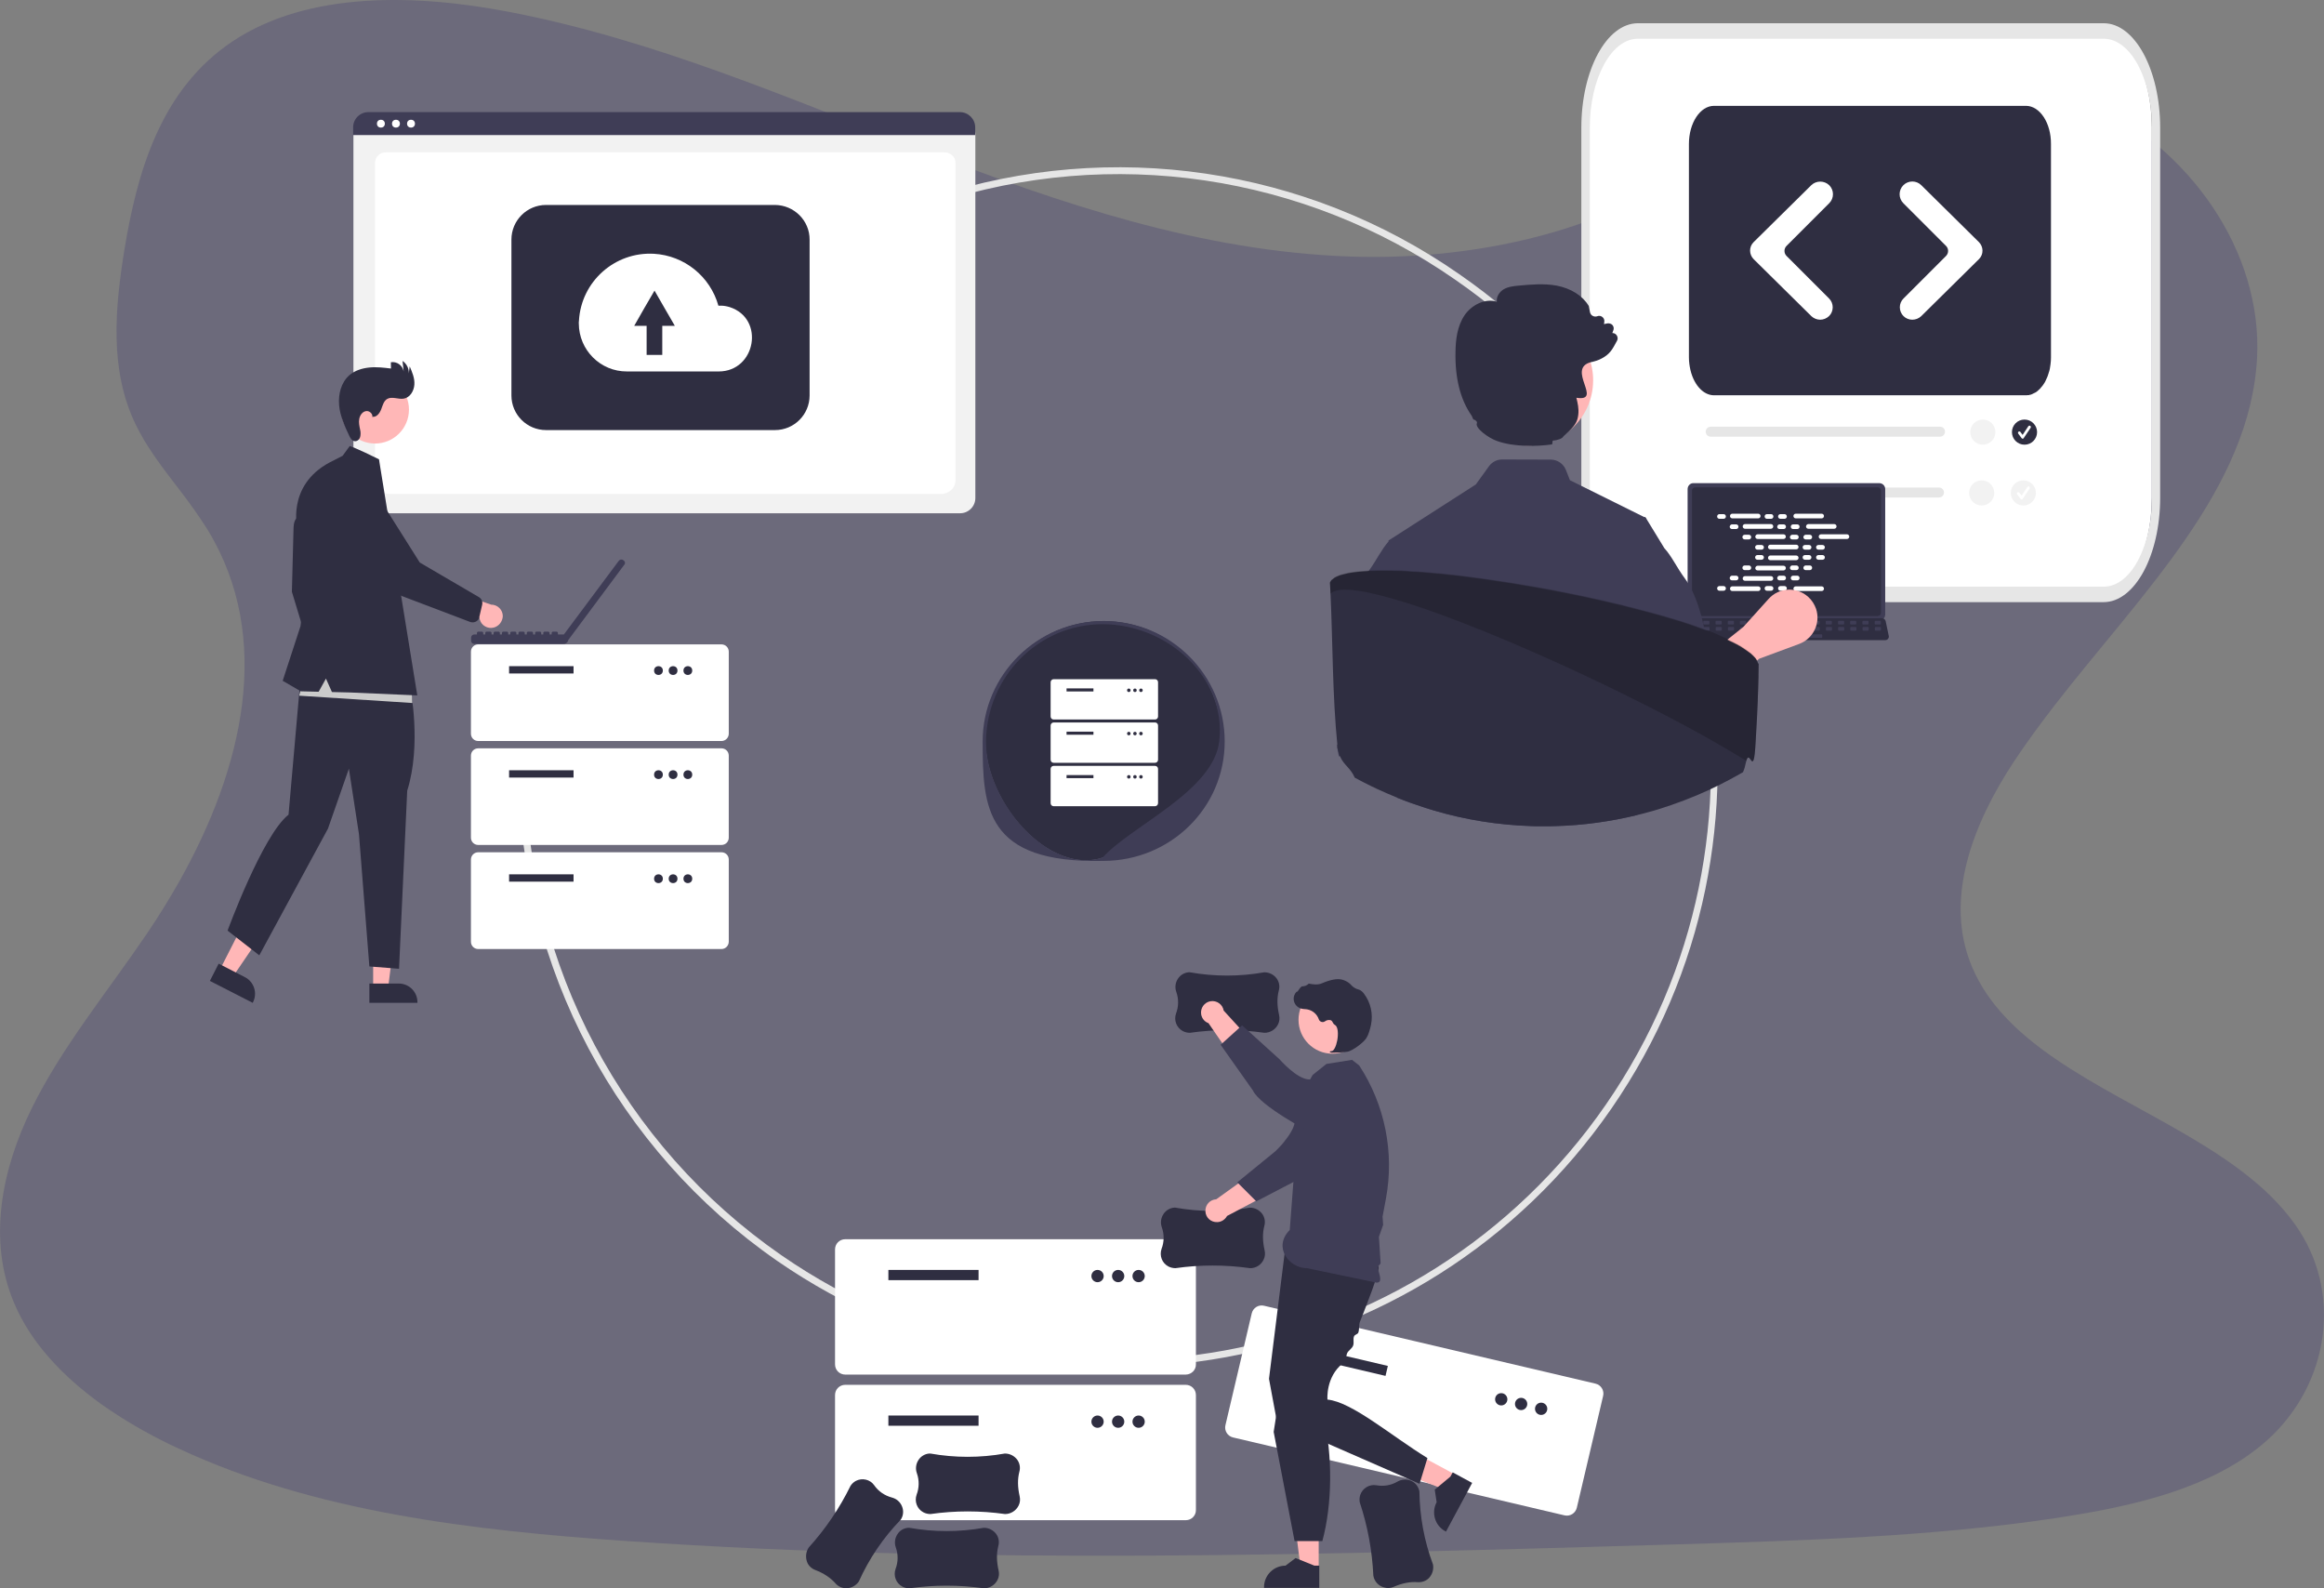 <?xml version="1.0" encoding="utf-8"?>
<!-- Generator: Adobe Illustrator 27.7.0, SVG Export Plug-In . SVG Version: 6.00 Build 0)  -->
<svg version="1.1" id="Layer_1" xmlns="http://www.w3.org/2000/svg" xmlns:xlink="http://www.w3.org/1999/xlink" x="0px" y="0px"
	 viewBox="0 0 1590 1086.5" style="enable-background:new 0 0 1590 1086.5;" xml:space="preserve">
<rect x="0" y="0" width="1590" height="1086.5" fill="#808080" stroke="none"/>
<style type="text/css">
	.st0{opacity:0.25;fill:#312A6C;enable-background:new    ;}
	.st1{fill:#E6E6E6;}
	.st2{fill:#FFFFFF;}
	.st3{fill:#2F2E41;}
	.st4{fill:#F2F2F2;}
	.st5{fill:#3F3D56;}
	.st6{fill:#FFB6B6;}
	.st7{opacity:0.2;enable-background:new    ;}
	.st8{fill:#FFB7B7;}
	.st9{fill:#CBCBCB;}
	.st10{fill:#FFB8B8;}
</style>
<path class="st0" d="M1547.4,988.4c-35.2,29.2-85.3,41.3-133.7,48.9l-8.2,1.3c-84.7,12.6-171,15.2-257,17.8
	c-239.8,7.1-480.2,14.2-719.2-2.2c-105.8-7.2-214.1-19.9-306.8-63.2l-2.4-1.1l-3.6-1.7c-16.4-7.9-32.2-17.1-47.1-27.6
	C43,941.6,21.1,918.6,9.6,891.2c-18.1-42.9-8.5-91.1,12.1-133s51.8-79.7,78.6-119.2c7.9-11.6,15.3-23.6,22.3-35.9
	c43.4-77.1,64.9-166.4,19.4-240.8c-6-9.5-12.5-18.6-19.4-27.5c-11.1-14.5-22.4-28.9-30-44.9c-17.8-37.2-13.9-79.1-7.5-118.9
	c8.7-52.9,24.6-109.9,74.3-142.9C210.9-6,284.1-4.2,348.1,8.1c99.5,19.1,191.3,59,284,95c92.7,36,189.8,68.9,291.7,72.4
	c90,3.1,195-20.2,254.7-81.1c58-59,167.1-63.5,245.7-27.8c75,34,123.6,106.1,120,178c-4.6,89.8-79.4,161.6-138.6,238
	c-9.8,12.7-19.3,25.6-27.9,38.6c-28.1,42.7-47.9,94-28.6,140c10.8,25.8,31.5,45.5,56.5,62.7c55.9,38.5,133,64.4,167.7,118.3
	C1603.1,888.6,1592.1,951.3,1547.4,988.4L1547.4,988.4z"/>
<path class="st1" d="M639,134.5l1.5,4.5c120-39.2,251.5-19.8,355.2,52.4c184,127.1,230.2,380.2,103,564.2s-380.2,230.2-564.2,103
	c-108.4-75.1-173.6-198.1-175-329.9l-4.8,0c1.4,133.4,67.4,257.8,177,333.8c186.1,128.6,442.2,81.9,570.8-104.2
	c128.6-186.1,81.9-442.2-104.2-570.8C893.5,114.5,760.5,94.9,639,134.5L639,134.5z"/>
<path class="st2" d="M1122,21.2c-19.5,0-35.3,29.6-35.3,66.1v253.2c0,36.5,15.8,66,35.3,66.1h314.9c19.5,0,35.3-29.6,35.3-66.1V87.3
	c0-36.5-15.8-66-35.3-66.1H1122z"/>
<path class="st1" d="M1439.3,411.9h-318.8c-21.3,0-38.6-32-38.6-71.4V87.3c0-39.4,17.3-71.3,38.6-71.4h318.8
	c21.3,0,38.6,32,38.6,71.4v253.2C1477.9,379.9,1460.6,411.8,1439.3,411.9z M1120.6,26.5c-18.2,0-32.9,27.2-32.9,60.8v253.2
	c0,33.5,14.7,60.7,32.9,60.8h318.8c18.2,0,32.9-27.2,32.9-60.8V87.3c0-33.6-14.7-60.7-32.9-60.8
	C1439.3,26.5,1120.6,26.5,1120.6,26.5z"/>
<path class="st3" d="M1386.2,72.4h-213.5c-9.5,0-17.2,11.7-17.2,26.1v145.9c0,1.6,0.1,3.1,0.3,4.6c0.1,0.7,0.2,1.4,0.3,2
	c2,11.4,8.8,19.4,16.6,19.4h213.5c0.3,0,0.7,0,1-0.1h0.2v0c0.1,0,0.1,0,0.2,0c0.1,0,0.2,0,0.2,0c0,0,0.1,0,0.1,0
	c0.2,0,0.3,0,0.4-0.1c0.2-0.1,0.5-0.1,0.7-0.2c0,0,0.1,0,0.1,0c0,0,0.1,0,0.1,0c0,0,0,0,0,0c0.2,0,0.3-0.1,0.4-0.1
	c0.1,0,0.2,0,0.2-0.1c0.3-0.1,0.6-0.2,0.9-0.4c0.1-0.1,0.3-0.1,0.4-0.2c0.2-0.1,0.4-0.2,0.5-0.3c0.1,0,0.2-0.1,0.3-0.1
	c0,0,0,0,0.1,0c0.4-0.2,0.8-0.5,1.2-0.7c0.3-0.2,0.6-0.5,0.9-0.7c0.1-0.1,0.2-0.2,0.3-0.3c0,0,0.1,0,0.1-0.1
	c0.3-0.3,0.6-0.6,0.9-0.8c0,0,0,0,0,0c0,0,0,0,0,0l0,0c0.3-0.3,0.6-0.6,0.9-1h0c0.1-0.1,0.2-0.2,0.2-0.3c0.1-0.1,0.2-0.2,0.3-0.3
	c0.2-0.2,0.3-0.4,0.5-0.6c0.1-0.1,0.2-0.2,0.3-0.4c0.2-0.3,0.4-0.6,0.7-1c0.1-0.2,0.2-0.3,0.3-0.5c0.2-0.2,0.3-0.5,0.5-0.8
	c0.1-0.3,0.3-0.5,0.4-0.8c0.2-0.3,0.3-0.6,0.4-0.9c0.2-0.5,0.5-1,0.7-1.5c0.2-0.4,0.3-0.9,0.5-1.3c0.1-0.2,0.2-0.5,0.2-0.7
	c0,0,0,0,0,0c0.2-0.4,0.3-0.9,0.4-1.3c0.1-0.2,0.1-0.4,0.2-0.5c0.1-0.4,0.2-0.7,0.3-1.1c0.2-0.7,0.3-1.4,0.4-2.1
	c0.1-0.7,0.2-1.4,0.3-2c0.2-1.5,0.3-3.1,0.3-4.6V98.5C1403.3,84.1,1395.6,72.5,1386.2,72.4L1386.2,72.4z"/>
<path class="st1" d="M1327.3,291.9h-156.9c-1.9,0-3.4,1.5-3.4,3.4c0,1.9,1.5,3.4,3.4,3.4h156.9c1.9,0,3.4-1.5,3.4-3.4
	S1329.2,291.9,1327.3,291.9L1327.3,291.9L1327.3,291.9z"/>
<circle class="st3" cx="1385.1" cy="295.6" r="8.6"/>
<path class="st2" d="M1383.9,300.1c-0.3,0-0.6-0.1-0.8-0.4l-2.3-3.1c-0.3-0.4-0.2-1,0.2-1.3c0.4-0.3,1-0.2,1.3,0.2l0,0l1.5,2
	l3.9-5.9c0.3-0.4,0.9-0.6,1.3-0.3s0.6,0.9,0.3,1.3l0,0l-4.7,7C1384.5,299.9,1384.2,300.1,1383.9,300.1L1383.9,300.1L1383.9,300.1z"
	/>
<circle class="st4" cx="1356.6" cy="295.6" r="8.6"/>
<path class="st1" d="M1326.6,333.5h-156.9c-1.9,0-3.4,1.5-3.4,3.4c0,1.9,1.5,3.4,3.4,3.4h156.9c1.9,0,3.4-1.5,3.4-3.4
	S1328.5,333.5,1326.6,333.5L1326.6,333.5L1326.6,333.5z"/>
<circle class="st4" cx="1384.3" cy="337.2" r="8.6"/>
<path class="st2" d="M1383.2,341.7c-0.3,0-0.6-0.1-0.8-0.4l-2.3-3.1c-0.3-0.4-0.2-1,0.2-1.3c0.4-0.3,1-0.2,1.3,0.2l0,0l1.5,2
	l3.9-5.9c0.3-0.4,0.9-0.6,1.3-0.3s0.6,0.9,0.3,1.3l-4.7,7C1383.8,341.5,1383.5,341.7,1383.2,341.7L1383.2,341.7L1383.2,341.7z"/>
<circle class="st4" cx="1355.8" cy="337.2" r="8.6"/>
<path class="st5" d="M1154.6,334.6v85.7c0,2.3,1.8,4.1,4.1,4.1h127c2.3,0,4.1-1.8,4.1-4.1v-85.7c0-2.3-1.8-4.1-4.1-4.1h-127
	C1156.4,330.4,1154.6,332.3,1154.6,334.6z"/>
<path class="st3" d="M1157.6,335.6v83.6c0,1.2,1,2.2,2.2,2.2h124.9c1.2,0,2.2-1,2.2-2.2v-83.6c0-1.2-1-2.2-2.2-2.2h-124.9
	C1158.5,333.4,1157.6,334.4,1157.6,335.6z"/>
<path class="st3" d="M1151.9,437c0.5,0.6,1.2,0.9,1.9,0.9h136c1.4,0,2.5-1.1,2.5-2.5c0-0.2,0-0.3-0.1-0.5l-2.1-10
	c-0.2-0.8-0.8-1.5-1.6-1.8c-0.3-0.1-0.6-0.2-0.9-0.2H1156c-0.3,0-0.6,0.1-0.9,0.2c-0.8,0.3-1.4,1-1.6,1.8l-2.1,10
	C1151.3,435.6,1151.4,436.4,1151.9,437L1151.9,437z"/>
<path class="st5" d="M1283.1,424.7h3.2c0.3,0,0.5,0.2,0.5,0.5v1.5c0,0.3-0.2,0.5-0.5,0.5h-3.2c-0.3,0-0.5-0.2-0.5-0.5v-1.5
	C1282.6,424.9,1282.8,424.7,1283.1,424.7z"/>
<path class="st5" d="M1274.7,424.7h3.2c0.3,0,0.5,0.2,0.5,0.5v1.5c0,0.3-0.2,0.5-0.5,0.5h-3.2c-0.3,0-0.5-0.2-0.5-0.5v-1.5
	C1274.2,424.9,1274.4,424.7,1274.7,424.7z"/>
<path class="st5" d="M1266.3,424.7h3.2c0.3,0,0.5,0.2,0.5,0.5v1.5c0,0.3-0.2,0.5-0.5,0.5h-3.2c-0.3,0-0.5-0.2-0.5-0.5v-1.5
	C1265.8,424.9,1266.1,424.7,1266.3,424.7z"/>
<path class="st5" d="M1258,424.7h3.2c0.3,0,0.5,0.2,0.5,0.5v1.5c0,0.3-0.2,0.5-0.5,0.5h-3.2c-0.3,0-0.5-0.2-0.5-0.5v-1.5
	C1257.5,424.9,1257.7,424.7,1258,424.7z"/>
<path class="st5" d="M1249.6,424.7h3.2c0.3,0,0.5,0.2,0.5,0.5v1.5c0,0.3-0.2,0.5-0.5,0.5h-3.2c-0.3,0-0.5-0.2-0.5-0.5v-1.5
	C1249.1,424.9,1249.3,424.7,1249.6,424.7z"/>
<path class="st5" d="M1241.2,424.7h3.2c0.3,0,0.5,0.2,0.5,0.5v1.5c0,0.3-0.2,0.5-0.5,0.5h-3.2c-0.3,0-0.5-0.2-0.5-0.5v-1.5
	C1240.7,424.9,1240.9,424.7,1241.2,424.7z"/>
<path class="st5" d="M1232.8,424.7h3.2c0.3,0,0.5,0.2,0.5,0.5v1.5c0,0.3-0.2,0.5-0.5,0.5h-3.2c-0.3,0-0.5-0.2-0.5-0.5v-1.5
	C1232.3,424.9,1232.6,424.7,1232.8,424.7z"/>
<path class="st5" d="M1224.4,424.7h3.2c0.3,0,0.5,0.2,0.5,0.5v1.5c0,0.3-0.2,0.5-0.5,0.5h-3.2c-0.3,0-0.5-0.2-0.5-0.5v-1.5
	C1224,424.9,1224.2,424.7,1224.4,424.7z"/>
<path class="st5" d="M1216.1,424.7h3.2c0.3,0,0.5,0.2,0.5,0.5v1.5c0,0.3-0.2,0.5-0.5,0.5h-3.2c-0.3,0-0.5-0.2-0.5-0.5v-1.5
	C1215.6,424.9,1215.8,424.7,1216.1,424.7z"/>
<path class="st5" d="M1207.7,424.7h3.2c0.3,0,0.5,0.2,0.5,0.5v1.5c0,0.3-0.2,0.5-0.5,0.5h-3.2c-0.3,0-0.5-0.2-0.5-0.5v-1.5
	C1207.2,424.9,1207.4,424.7,1207.7,424.7z"/>
<path class="st5" d="M1199.3,424.7h3.2c0.3,0,0.5,0.2,0.5,0.5v1.5c0,0.3-0.2,0.5-0.5,0.5h-3.2c-0.3,0-0.5-0.2-0.5-0.5v-1.5
	C1198.8,424.9,1199,424.7,1199.3,424.7z"/>
<path class="st5" d="M1190.9,424.7h3.2c0.3,0,0.5,0.2,0.5,0.5v1.5c0,0.3-0.2,0.5-0.5,0.5h-3.2c-0.3,0-0.5-0.2-0.5-0.5v-1.5
	C1190.4,424.9,1190.7,424.7,1190.9,424.7z"/>
<path class="st5" d="M1182.6,424.7h3.2c0.3,0,0.5,0.2,0.5,0.5v1.5c0,0.3-0.2,0.5-0.5,0.5h-3.2c-0.3,0-0.5-0.2-0.5-0.5v-1.5
	C1182.1,424.9,1182.3,424.7,1182.6,424.7z"/>
<path class="st5" d="M1174.2,424.7h3.2c0.3,0,0.5,0.2,0.5,0.5v1.5c0,0.3-0.2,0.5-0.5,0.5h-3.2c-0.3,0-0.5-0.2-0.5-0.5v-1.5
	C1173.7,424.9,1173.9,424.7,1174.2,424.7z"/>
<path class="st5" d="M1165.8,424.7h3.2c0.3,0,0.5,0.2,0.5,0.5v1.5c0,0.3-0.2,0.5-0.5,0.5h-3.2c-0.3,0-0.5-0.2-0.5-0.5v-1.5
	C1165.3,424.9,1165.5,424.7,1165.8,424.7z"/>
<path class="st5" d="M1157.4,424.7h3.2c0.3,0,0.5,0.2,0.5,0.5v1.5c0,0.3-0.2,0.5-0.5,0.5h-3.2c-0.3,0-0.5-0.2-0.5-0.5v-1.5
	C1156.9,424.9,1157.2,424.7,1157.4,424.7z"/>
<path class="st5" d="M1283.2,428.9h3.2c0.3,0,0.5,0.2,0.5,0.5v1.5c0,0.3-0.2,0.5-0.5,0.5h-3.2c-0.3,0-0.5-0.2-0.5-0.5v-1.5
	C1282.7,429.1,1282.9,428.9,1283.2,428.9z"/>
<path class="st5" d="M1274.8,428.9h3.2c0.3,0,0.5,0.2,0.5,0.5v1.5c0,0.3-0.2,0.5-0.5,0.5h-3.2c-0.3,0-0.5-0.2-0.5-0.5v-1.5
	C1274.3,429.1,1274.5,428.9,1274.8,428.9z"/>
<path class="st5" d="M1266.4,428.9h3.2c0.3,0,0.5,0.2,0.5,0.5v1.5c0,0.3-0.2,0.5-0.5,0.5h-3.2c-0.3,0-0.5-0.2-0.5-0.5v-1.5
	C1265.9,429.1,1266.2,428.9,1266.4,428.9z"/>
<path class="st5" d="M1258.1,428.9h3.2c0.3,0,0.5,0.2,0.5,0.5v1.5c0,0.3-0.2,0.5-0.5,0.5h-3.2c-0.3,0-0.5-0.2-0.5-0.5v-1.5
	C1257.6,429.1,1257.8,428.9,1258.1,428.9z"/>
<path class="st5" d="M1249.7,428.9h3.2c0.3,0,0.5,0.2,0.5,0.5v1.5c0,0.3-0.2,0.5-0.5,0.5h-3.2c-0.3,0-0.5-0.2-0.5-0.5v-1.5
	C1249.2,429.1,1249.4,428.9,1249.7,428.9z"/>
<path class="st5" d="M1241.3,428.9h3.2c0.3,0,0.5,0.2,0.5,0.5v1.5c0,0.3-0.2,0.5-0.5,0.5h-3.2c-0.3,0-0.5-0.2-0.5-0.5v-1.5
	C1240.8,429.1,1241,428.9,1241.3,428.9z"/>
<path class="st5" d="M1232.9,428.9h3.2c0.3,0,0.5,0.2,0.5,0.5v1.5c0,0.3-0.2,0.5-0.5,0.5h-3.2c-0.3,0-0.5-0.2-0.5-0.5v-1.5
	C1232.4,429.1,1232.7,428.9,1232.9,428.9z"/>
<path class="st5" d="M1224.6,428.9h3.2c0.3,0,0.5,0.2,0.5,0.5v1.5c0,0.3-0.2,0.5-0.5,0.5h-3.2c-0.3,0-0.5-0.2-0.5-0.5v-1.5
	C1224.1,429.1,1224.3,428.9,1224.6,428.9z"/>
<path class="st5" d="M1216.2,428.9h3.2c0.3,0,0.5,0.2,0.5,0.5v1.5c0,0.3-0.2,0.5-0.5,0.5h-3.2c-0.3,0-0.5-0.2-0.5-0.5v-1.5
	C1215.7,429.1,1215.9,428.9,1216.2,428.9z"/>
<path class="st5" d="M1207.8,428.9h3.2c0.3,0,0.5,0.2,0.5,0.5v1.5c0,0.3-0.2,0.5-0.5,0.5h-3.2c-0.3,0-0.5-0.2-0.5-0.5v-1.5
	C1207.3,429.1,1207.5,428.9,1207.8,428.9z"/>
<path class="st5" d="M1199.4,428.9h3.2c0.3,0,0.5,0.2,0.5,0.5v1.5c0,0.3-0.2,0.5-0.5,0.5h-3.2c-0.3,0-0.5-0.2-0.5-0.5v-1.5
	C1198.9,429.1,1199.1,428.9,1199.4,428.9z"/>
<path class="st5" d="M1191,428.9h3.2c0.3,0,0.5,0.2,0.5,0.5v1.5c0,0.3-0.2,0.5-0.5,0.5h-3.2c-0.3,0-0.5-0.2-0.5-0.5v-1.5
	C1190.6,429.1,1190.8,428.9,1191,428.9z"/>
<path class="st5" d="M1182.7,428.9h3.2c0.3,0,0.5,0.2,0.5,0.5v1.5c0,0.3-0.2,0.5-0.5,0.5h-3.2c-0.3,0-0.5-0.2-0.5-0.5v-1.5
	C1182.2,429.1,1182.4,428.9,1182.7,428.9z"/>
<path class="st5" d="M1174.3,428.9h3.2c0.3,0,0.5,0.2,0.5,0.5v1.5c0,0.3-0.2,0.5-0.5,0.5h-3.2c-0.3,0-0.5-0.2-0.5-0.5v-1.5
	C1173.8,429.1,1174,428.9,1174.3,428.9z"/>
<path class="st5" d="M1165.9,428.9h3.2c0.3,0,0.5,0.2,0.5,0.5v1.5c0,0.3-0.2,0.5-0.5,0.5h-3.2c-0.3,0-0.5-0.2-0.5-0.5v-1.5
	C1165.4,429.1,1165.6,428.9,1165.9,428.9z"/>
<path class="st5" d="M1157.5,428.9h3.2c0.3,0,0.5,0.2,0.5,0.5v1.5c0,0.3-0.2,0.5-0.5,0.5h-3.2c-0.3,0-0.5-0.2-0.5-0.5v-1.5
	C1157,429.1,1157.3,428.9,1157.5,428.9z"/>
<path class="st5" d="M1213.7,433.9h32.5c0.3,0,0.5,0.2,0.5,0.5v1.5c0,0.3-0.2,0.5-0.5,0.5h-32.5c-0.3,0-0.5-0.2-0.5-0.5v-1.5
	C1213.2,434.1,1213.4,433.9,1213.7,433.9z"/>
<path class="st2" d="M1176.4,351.7h2.8c0.9,0,1.6,0.7,1.6,1.6l0,0c0,0.9-0.7,1.6-1.6,1.6h-2.8c-0.9,0-1.6-0.7-1.6-1.6l0,0
	C1174.8,352.4,1175.5,351.7,1176.4,351.7z"/>
<path class="st2" d="M1208.9,351.7h2.8c0.9,0,1.6,0.7,1.6,1.6l0,0c0,0.9-0.7,1.6-1.6,1.6h-2.8c-0.9,0-1.6-0.7-1.6-1.6l0,0
	C1207.3,352.4,1208,351.7,1208.9,351.7z"/>
<path class="st2" d="M1218.1,351.7h2.8c0.9,0,1.6,0.7,1.6,1.6l0,0c0,0.9-0.7,1.6-1.6,1.6h-2.8c-0.9,0-1.6-0.7-1.6-1.6l0,0
	C1216.5,352.4,1217.2,351.7,1218.1,351.7z"/>
<path class="st2" d="M1185.2,351.4h17.7c0.9,0,1.6,0.7,1.6,1.6l0,0c0,0.9-0.7,1.6-1.6,1.6h-17.7c-0.9,0-1.6-0.7-1.6-1.6l0,0
	C1183.6,352.1,1184.3,351.4,1185.2,351.4z"/>
<path class="st2" d="M1228.6,351.4h17.7c0.9,0,1.6,0.7,1.6,1.6l0,0c0,0.9-0.7,1.6-1.6,1.6h-17.7c-0.9,0-1.6-0.7-1.6-1.6l0,0
	C1227,352.1,1227.7,351.4,1228.6,351.4z"/>
<path class="st2" d="M1185,358.7h2.8c0.9,0,1.6,0.7,1.6,1.6l0,0c0,0.9-0.7,1.6-1.6,1.6h-2.8c-0.9,0-1.6-0.7-1.6-1.6l0,0
	C1183.5,359.4,1184.2,358.7,1185,358.7z"/>
<path class="st2" d="M1217.5,358.7h2.8c0.9,0,1.6,0.7,1.6,1.6l0,0c0,0.9-0.7,1.6-1.6,1.6h-2.8c-0.9,0-1.6-0.7-1.6-1.6l0,0
	C1216,359.4,1216.7,358.7,1217.5,358.7z"/>
<path class="st2" d="M1226.8,358.7h2.8c0.9,0,1.6,0.7,1.6,1.6l0,0c0,0.9-0.7,1.6-1.6,1.6h-2.8c-0.9,0-1.6-0.7-1.6-1.6l0,0
	C1225.2,359.4,1225.9,358.7,1226.8,358.7z"/>
<path class="st2" d="M1193.9,358.5h17.7c0.9,0,1.6,0.7,1.6,1.6l0,0c0,0.9-0.7,1.6-1.6,1.6h-17.7c-0.9,0-1.6-0.7-1.6-1.6l0,0
	C1192.3,359.2,1193,358.5,1193.9,358.5z"/>
<path class="st2" d="M1237.2,358.5h17.7c0.9,0,1.6,0.7,1.6,1.6l0,0c0,0.9-0.7,1.6-1.6,1.6h-17.7c-0.9,0-1.6-0.7-1.6-1.6l0,0
	C1235.7,359.2,1236.4,358.5,1237.2,358.5z"/>
<path class="st2" d="M1193.7,365.8h2.8c0.9,0,1.6,0.7,1.6,1.6l0,0c0,0.9-0.7,1.6-1.6,1.6h-2.8c-0.9,0-1.6-0.7-1.6-1.6l0,0
	C1192.1,366.5,1192.8,365.8,1193.7,365.8z"/>
<path class="st2" d="M1226.2,365.8h2.8c0.9,0,1.6,0.7,1.6,1.6l0,0c0,0.9-0.7,1.6-1.6,1.6h-2.8c-0.9,0-1.6-0.7-1.6-1.6l0,0
	C1224.7,366.5,1225.4,365.8,1226.2,365.8z"/>
<path class="st2" d="M1235.4,365.8h2.8c0.9,0,1.6,0.7,1.6,1.6l0,0c0,0.9-0.7,1.6-1.6,1.6h-2.8c-0.9,0-1.6-0.7-1.6-1.6l0,0
	C1233.9,366.5,1234.6,365.8,1235.4,365.8z"/>
<path class="st2" d="M1202.5,365.5h17.7c0.9,0,1.6,0.7,1.6,1.6l0,0c0,0.9-0.7,1.6-1.6,1.6h-17.7c-0.9,0-1.6-0.7-1.6-1.6l0,0
	C1201,366.2,1201.7,365.5,1202.5,365.5z"/>
<path class="st2" d="M1245.9,365.5h17.7c0.9,0,1.6,0.7,1.6,1.6l0,0c0,0.9-0.7,1.6-1.6,1.6h-17.7c-0.9,0-1.6-0.7-1.6-1.6l0,0
	C1244.3,366.2,1245,365.5,1245.9,365.5z"/>
<path class="st2" d="M1202.4,372.8h2.8c0.9,0,1.6,0.7,1.6,1.6l0,0c0,0.9-0.7,1.6-1.6,1.6h-2.8c-0.9,0-1.6-0.7-1.6-1.6l0,0
	C1200.8,373.5,1201.5,372.8,1202.4,372.8z"/>
<path class="st2" d="M1234.9,372.8h2.8c0.9,0,1.6,0.7,1.6,1.6l0,0c0,0.9-0.7,1.6-1.6,1.6h-2.8c-0.9,0-1.6-0.7-1.6-1.6l0,0
	C1233.3,373.5,1234,372.8,1234.9,372.8z"/>
<path class="st2" d="M1244.1,372.8h2.8c0.9,0,1.6,0.7,1.6,1.6l0,0c0,0.9-0.7,1.6-1.6,1.6h-2.8c-0.9,0-1.6-0.7-1.6-1.6l0,0
	C1242.5,373.5,1243.2,372.8,1244.1,372.8z"/>
<path class="st2" d="M1211.2,372.6h17.7c0.9,0,1.6,0.7,1.6,1.6l0,0c0,0.9-0.7,1.6-1.6,1.6h-17.7c-0.9,0-1.6-0.7-1.6-1.6l0,0
	C1209.7,373.3,1210.3,372.6,1211.2,372.6z"/>
<path class="st2" d="M1208.9,400.9h2.8c0.9,0,1.6,0.7,1.6,1.6l0,0c0,0.9-0.7,1.6-1.6,1.6h-2.8c-0.9,0-1.6-0.7-1.6-1.6l0,0
	C1207.3,401.6,1208,400.9,1208.9,400.9z"/>
<path class="st2" d="M1218.1,400.9h2.8c0.9,0,1.6,0.7,1.6,1.6l0,0c0,0.9-0.7,1.6-1.6,1.6h-2.8c-0.9,0-1.6-0.7-1.6-1.6l0,0
	C1216.5,401.6,1217.2,400.9,1218.1,400.9z"/>
<path class="st2" d="M1228.6,401.1h17.7c0.9,0,1.6,0.7,1.6,1.6l0,0c0,0.9-0.7,1.6-1.6,1.6h-17.7c-0.9,0-1.6-0.7-1.6-1.6l0,0
	C1227,401.8,1227.7,401.1,1228.6,401.1z"/>
<path class="st2" d="M1176.4,400.9h2.8c0.9,0,1.6,0.7,1.6,1.6l0,0c0,0.9-0.7,1.6-1.6,1.6h-2.8c-0.9,0-1.6-0.7-1.6-1.6l0,0
	C1174.8,401.6,1175.5,400.9,1176.4,400.9z"/>
<path class="st2" d="M1185.2,401.1h17.7c0.9,0,1.6,0.7,1.6,1.6l0,0c0,0.9-0.7,1.6-1.6,1.6h-17.7c-0.9,0-1.6-0.7-1.6-1.6l0,0
	C1183.6,401.8,1184.3,401.1,1185.2,401.1z"/>
<path class="st2" d="M1185,393.8h2.8c0.9,0,1.6,0.7,1.6,1.6l0,0c0,0.9-0.7,1.6-1.6,1.6h-2.8c-0.9,0-1.6-0.7-1.6-1.6l0,0
	C1183.5,394.5,1184.2,393.8,1185,393.8z"/>
<path class="st2" d="M1217.5,393.8h2.8c0.9,0,1.6,0.7,1.6,1.6l0,0c0,0.9-0.7,1.6-1.6,1.6h-2.8c-0.9,0-1.6-0.7-1.6-1.6l0,0
	C1216,394.5,1216.7,393.8,1217.5,393.8z"/>
<path class="st2" d="M1226.8,393.8h2.8c0.9,0,1.6,0.7,1.6,1.6l0,0c0,0.9-0.7,1.6-1.6,1.6h-2.8c-0.9,0-1.6-0.7-1.6-1.6l0,0
	C1225.2,394.5,1225.9,393.8,1226.8,393.8z"/>
<path class="st2" d="M1193.9,394.1h17.7c0.9,0,1.6,0.7,1.6,1.6l0,0c0,0.9-0.7,1.6-1.6,1.6h-17.7c-0.9,0-1.6-0.7-1.6-1.6l0,0
	C1192.3,394.8,1193,394.1,1193.9,394.1z"/>
<path class="st2" d="M1193.7,386.8h2.8c0.9,0,1.6,0.7,1.6,1.6l0,0c0,0.9-0.7,1.6-1.6,1.6h-2.8c-0.9,0-1.6-0.7-1.6-1.6l0,0
	C1192.1,387.5,1192.8,386.8,1193.7,386.8z"/>
<path class="st2" d="M1226.2,386.8h2.8c0.9,0,1.6,0.7,1.6,1.6l0,0c0,0.9-0.7,1.6-1.6,1.6h-2.8c-0.9,0-1.6-0.7-1.6-1.6l0,0
	C1224.7,387.5,1225.4,386.8,1226.2,386.8z"/>
<path class="st2" d="M1235.4,386.8h2.8c0.9,0,1.6,0.7,1.6,1.6l0,0c0,0.9-0.7,1.6-1.6,1.6h-2.8c-0.9,0-1.6-0.7-1.6-1.6l0,0
	C1233.9,387.5,1234.6,386.8,1235.4,386.8z"/>
<path class="st2" d="M1202.5,387h17.7c0.9,0,1.6,0.7,1.6,1.6l0,0c0,0.9-0.7,1.6-1.6,1.6h-17.7c-0.9,0-1.6-0.7-1.6-1.6l0,0
	C1201,387.7,1201.7,387,1202.5,387z"/>
<path class="st2" d="M1202.4,379.7h2.8c0.9,0,1.6,0.7,1.6,1.6l0,0c0,0.9-0.7,1.6-1.6,1.6h-2.8c-0.9,0-1.6-0.7-1.6-1.6l0,0
	C1200.8,380.4,1201.5,379.7,1202.4,379.7z"/>
<path class="st2" d="M1234.9,379.7h2.8c0.9,0,1.6,0.7,1.6,1.6l0,0c0,0.9-0.7,1.6-1.6,1.6h-2.8c-0.9,0-1.6-0.7-1.6-1.6l0,0
	C1233.3,380.4,1234,379.7,1234.9,379.7z"/>
<path class="st2" d="M1244.1,379.7h2.8c0.9,0,1.6,0.7,1.6,1.6l0,0c0,0.9-0.7,1.6-1.6,1.6h-2.8c-0.9,0-1.6-0.7-1.6-1.6l0,0
	C1242.5,380.4,1243.2,379.7,1244.1,379.7z"/>
<path class="st2" d="M1211.2,380h17.7c0.9,0,1.6,0.7,1.6,1.6l0,0c0,0.9-0.7,1.6-1.6,1.6h-17.7c-0.9,0-1.6-0.7-1.6-1.6l0,0
	C1209.7,380.7,1210.3,380,1211.2,380z"/>
<path class="st6" d="M1164.1,483.4l-13.3-21.1l41.9-33.4l17.3-19.2c7.1-7.9,19.2-8.5,27.1-1.4c2.5,2.2,4.3,5.1,5.4,8.2l0,0
	c3.2,9.8-1.9,20.4-11.6,24l-27.3,10.1L1164.1,483.4L1164.1,483.4z"/>
<path class="st5" d="M949.9,369.8l0.2,0.7v0l6.5,19.8l7.5,22.9l14.1,43l0.1,6.7v0l1,53.7l-2.9,7.3l3.3,11.9c0,0-1.5-18-9.6-7.7
	c-4.6,5.9-9.9,11.9-14.3,17.6c6.4,2.6,12.9,4.9,19.5,7c1.4,0.5,2.9,0.9,4.3,1.3c0.3,0.1,0.6,0.2,0.9,0.3
	c21.9,6.5,44.5,10.1,67.4,10.8c1.2,0,2.3,0.1,3.5,0.1c0.4,0,0.8,0,1.2,0c1.3,0,2.5,0,3.8,0c2.6,0,5.1,0,7.7-0.1
	c18.9-0.5,37.7-3.1,56.1-7.6c-0.1-7.6-0.5-16.5-1-25.9c-0.2-4.6-5.3-9.7-5.7-14.5c-0.2-3.7,4.4-7.1,4.1-10.8
	c-1.6-22.8-3.5-14.1-4.9-30.2c-0.2-1.6-0.3-3.1-0.4-4.5c-0.9-10.4-1.6-16.9-1.6-16.9l6.1-38.7l9.6-60.7l-0.7-1.2l-0.8-0.4
	l-50.8-25.2l-2.8-7.1c-1.7-4.2-5.7-6.9-10.1-7l-33.5-0.1c-3.5,0-6.8,1.7-8.9,4.5l-9.1,12.6L949.9,369.8L949.9,369.8z"/>
<path class="st5" d="M986,446.6l-7.6,16.2l-5.2,11.1l-8.9,46.7l-4.5,4.7l-3.8-16.8l-40,8.9c-1.3-7.3-0.3,0.2-1.2-7.8
	c0.2-0.2,0.5-0.5,0.7-0.7c0.6-0.6,1.2-1.1,1.2-1.7c-0.5-27.6,0.9-74.5,12.3-103c1.8-4.6,4.2-9,7-13.1c0.2-0.3,0.4-0.6,0.7-0.9
	c5.3-7.4,8.6-14.6,13.3-19.8l0,0c0,0,0.1-0.1,0.1-0.1c0,0,0,0,0,0l32.4-17.2l1.4,39.1l1,28.1L986,446.6L986,446.6z"/>
<path class="st5" d="M1103,451.2l9.5,20.3l3.3,7.1l8.9,46.6l4.4,4.7l3.8-16.8l1.8-0.4l32.5-6.7l9.5,30.1c4.4-7.3,3-16.7-3.3-22.5
	c-0.7-0.6-1.2-1.2-1.2-1.7c0.5-32.4-1.4-91.7-19.4-116.1c-5.7-7.7-9.1-15.4-14.1-20.8c0,0,0,0,0,0l-12.1-19.8l-0.7-1.2l-0.8-0.4
	L1103,451.2L1103,451.2z"/>
<ellipse id="a657ec4b-47ce-4d2a-9c58-81a811696ca9" transform="matrix(0.16 -0.987 0.987 0.16 621.261 1250.545)" class="st6" cx="1045.6" cy="260.2" rx="44.6" ry="44.6"/>
<path class="st3" d="M1105.8,229c-0.7-0.8-1.7-1.2-2.7-1.2l0.7-1.9c0.7-1.8-0.2-3.9-2.1-4.5c-0.6-0.2-1.3-0.3-1.9-0.2l-2.4,0.5
	l0.2-1.6c0.3-1.9-1.1-3.7-3-4c-0.6-0.1-1.2,0-1.7,0.2c-1.1,0.4-2.2,0.3-3.2-0.2c-1-0.5-1.7-1.5-1.9-2.6l-0.8-4.1l-0.1-0.2
	c-4.1-6.9-12.1-11.9-21.8-13.8c-8.7-1.6-17.6-0.8-26.1,0c-3.4,0.3-7.2,0.7-10.4,2.6c-2.7,1.7-5,5-4.5,8.4c-8.5-2.6-17.5,2.6-22,9.1
	c-5.3,7.8-6.2,17.5-6.3,25.1c-0.4,18,3.3,32.7,11,43.7c0.6,0.8,0.7,2.5,1.8,3l-0.2-0.4c1.2,0.6,2.5,1.6,2,2.7
	c-1.3,3.1,7.6,9.9,13.9,12.1c11.5,4.1,26.9,3.8,37.6,2.3l0.4-2.5c3.9-0.5,6.6-1.5,7.4-3.1c1.4-1.2,2.5-2.2,3.5-3.2h0
	c0,0,0.1-0.1,0.1-0.1c4.9-4.7,6-7.3,6.5-11.4c0.5-4-0.4-8-1.3-11.6c18.7,2.9-7.4-20,10.1-24.4c0.2-0.1,0.4-0.1,0.6-0.1
	c0.5-0.1,1-0.2,1.5-0.4c2.4-0.6,4.6-1.6,6.7-2.9c4.9-3,6.5-6.9,9-11.4C1107,231.8,1106.8,230.1,1105.8,229L1105.8,229z"/>
<path class="st3" d="M1203.2,454.4c0,1.8,0,4.2-0.1,7.2c0,0.4,0,0.9,0,1.3c-0.1,5.6-0.3,10.2-0.5,15.4c0,0.4,0,0.7,0,1.1
	c-0.3,7.2-0.7,15.7-1.5,29c-1.4,24.7-3.9,3.4-6.3,12c-0.1,0.4-0.2,0.9-0.4,1.5c-0.4,2.2-1,4.3-1.9,6.3c-1.3,0.8-2.7,1.5-4,2.3
	c-3.8,2.1-7.6,4.1-11.5,6.1c-2.2,1.1-4.4,2.1-6.6,3.2c-0.3,0.2-0.7,0.3-1,0.5c-11.3,5.2-22.9,9.6-34.8,13.3c-2.3,0.7-4.6,1.4-7,2
	c-2.4,0.7-4.9,1.3-7.3,1.9c-18.4,4.5-37.2,7.1-56.1,7.6c-2.6,0.1-5.1,0.1-7.7,0.1c-1.3,0-2.5,0-3.8,0c-0.4,0-0.8,0-1.2,0
	c-1.1,0-2.3,0-3.5-0.1c-22.8-0.7-45.5-4.3-67.3-10.8l-0.9-0.3c-1.4-0.4-2.9-0.9-4.3-1.3c-6.6-2.1-13.1-4.4-19.5-7
	c-4.9-2-9.7-4.1-14.5-6.3c0,0-0.1,0-0.1-0.1c-1-0.5-2-0.9-3-1.4c-0.1-0.1-0.3-0.1-0.4-0.2c-3.7-1.8-7.4-3.7-11.1-5.7
	c-3.1-7-7.4-8.4-10.1-14.6c-0.8-1.8-1.3-3.8-1.7-5.7c0,0,0,0,0-0.1c0.3,3.7-1.2-6.6,0,0c0-0.1,0-0.2,0-0.4c0-0.4-0.1-0.8-0.1-1.4
	c-3.4-33.5-3.2-71.8-4.7-103.4c-0.1-2-0.2-4-0.3-5.9c0-0.6-0.1-1.2-0.1-1.8c0.1-0.2,0.2-0.4,0.2-0.5c0,0,0-0.1,0.1-0.1
	c0-0.1,0.1-0.1,0.1-0.2c0,0,0-0.1,0.1-0.1c0,0,0-0.1,0-0.1c0.1-0.1,0.2-0.3,0.3-0.4c0-0.1,0.1-0.1,0.1-0.2c0,0,0.1-0.1,0.1-0.1
	c0,0,0.1-0.1,0.1-0.1s0.1-0.1,0.1-0.1c0,0,0-0.1,0.1-0.1c0.1-0.1,0.2-0.2,0.3-0.2c0.4-0.3,0.7-0.6,1.1-0.9c0.1-0.1,0.3-0.2,0.4-0.3
	c1-0.6,2.1-1.1,3.2-1.5c0.4-0.1,0.8-0.3,1.2-0.4c0.2,0,0.3-0.1,0.4-0.1c0.2-0.1,0.4-0.1,0.7-0.2c1.1-0.3,2.4-0.6,3.7-0.9
	c0.2,0,0.3-0.1,0.5-0.1c0.2,0,0.5-0.1,0.7-0.1c0.3-0.1,0.7-0.1,1-0.2c3-0.5,6.3-0.8,10.1-1c0.3,0,0.7,0,1-0.1c0.4,0,0.8,0,1.2-0.1
	c0.3,0,0.7,0,1.1,0c0.3,0,0.7,0,1.1,0c1,0,2-0.1,3.1-0.1c3-0.1,6.2,0,9.5,0c1.5,0,3.1,0.1,4.8,0.1c0.1,0,0.2,0,0.3,0
	c1.4,0,2.8,0.1,4.3,0.2c1,0,2,0.1,3.1,0.2c1,0.1,2,0.1,2.9,0.2c0.8,0,1.5,0.1,2.3,0.1c0.7,0,1.3,0.1,2,0.1l0.9,0.1
	c0.5,0,1,0.1,1.5,0.1c1.1,0.1,2.2,0.2,3.3,0.3c1.1,0.1,2.2,0.2,3.4,0.3s2.3,0.2,3.4,0.3c0.1,0,0.2,0,0.3,0c1,0.1,2.1,0.2,3.1,0.3
	c0.2,0,0.5,0,0.7,0.1c1,0.1,2,0.2,3,0.3c0.3,0,0.6,0.1,0.9,0.1c0.8,0.1,1.6,0.2,2.4,0.2c1,0.1,2.1,0.2,3.2,0.4
	c0.8,0.1,1.6,0.2,2.4,0.3c1.3,0.1,2.6,0.3,3.8,0.5c0.5,0.1,1,0.1,1.5,0.2c3.7,0.5,7.4,1,11.2,1.5c5.7,0.8,11.5,1.7,17.4,2.6
	c5.9,1,11.8,2,17.7,3c1.5,0.3,3,0.5,4.5,0.8c0.7,0.1,1.4,0.3,2,0.4c1.2,0.2,2.3,0.4,3.5,0.6s2.3,0.4,3.5,0.7
	c1.4,0.3,2.8,0.5,4.2,0.8c9.1,1.8,18.1,3.7,26.9,5.7c1.4,0.3,2.9,0.7,4.3,1c2.9,0.7,5.7,1.4,8.6,2c0.8,0.2,1.6,0.4,2.3,0.6
	c1.9,0.5,3.8,1,5.7,1.5l0.3,0.1c1.4,0.3,2.8,0.7,4.1,1c3.2,0.8,6.4,1.7,9.5,2.5c2.1,0.6,4.1,1.1,6.1,1.7c3,0.9,6,1.8,8.8,2.6
	c0.7,0.2,1.4,0.4,2.1,0.6c2.1,0.6,4.2,1.3,6.2,2c1.6,0.5,3.2,1,4.7,1.6c1.5,0.5,3.1,1.1,4.5,1.6c0.9,0.3,1.9,0.7,2.8,1
	c1.3,0.5,2.7,1,4,1.5c0.4,0.1,0.8,0.3,1.2,0.5c0.2,0.1,0.5,0.2,0.7,0.3c0.5,0.2,0.9,0.4,1.4,0.6c0.5,0.2,0.9,0.4,1.4,0.6
	c0.4,0.2,0.9,0.4,1.3,0.6c0.4,0.2,0.9,0.4,1.3,0.6c0.4,0.1,0.7,0.3,1.1,0.5c0.7,0.3,1.4,0.6,2.1,0.9c0.3,0.2,0.7,0.3,1,0.5l0.8,0.4
	c0.1,0.1,0.2,0.1,0.3,0.2c0.2,0.1,0.5,0.2,0.8,0.4c0.6,0.3,1.2,0.6,1.7,0.8c0.8,0.4,1.5,0.8,2.2,1.1c0.7,0.4,1.4,0.8,2.1,1.1
	c0.1,0.1,0.2,0.1,0.3,0.2c0.2,0.1,0.3,0.2,0.4,0.2c0.5,0.3,1,0.6,1.5,0.9c1,0.6,1.9,1.2,2.7,1.8c0.2,0.1,0.4,0.3,0.6,0.4
	c0.6,0.5,1.2,0.9,1.8,1.3c0.4,0.3,0.4,0.3,0,0c0.2,0.1,0.4,0.3,0.6,0.4c0.2,0.1,0.3,0.3,0.5,0.4c0.5,0.5,1,0.9,1.4,1.3
	c0.2,0.1,0.3,0.3,0.4,0.4c0.1,0,0.1,0.1,0.2,0.2c0.2,0.2,0.4,0.4,0.6,0.6c0,0,0.1,0.1,0.1,0.1c0.2,0.3,0.5,0.6,0.7,0.8
	c0.1,0.1,0.2,0.3,0.3,0.4c0.1,0.2,0.2,0.4,0.3,0.5c0.1,0.1,0.2,0.3,0.2,0.4c0.2,0.4,0.4,0.7,0.5,1.1c0.1,0.3,0.2,0.5,0.3,0.8
	C1203.1,453.9,1203.1,454.1,1203.2,454.4L1203.2,454.4z"/>
<path class="st7" d="M1203.2,454.4c0,1.8,0,4.2-0.1,7.2c0,0.4,0,0.9,0,1.3c-0.1,4.2-0.2,9.5-0.5,15.4c0,0.4,0,0.7,0,1.1
	c-0.3,7.2-0.7,15.7-1.5,29c-1.4,24.7-3.9,3.4-6.3,12c-6.9-4.2-14.4-8.6-22.4-13.2c-1.4-0.8-2.9-1.6-4.4-2.5
	c-16.1-9-34-18.4-52.8-27.7c-0.7-0.4-1.5-0.7-2.2-1.1c-42.9-21.2-89.8-41.9-127.8-55.7c-7.3-2.7-14.3-5.1-20.9-7.2
	c-13.9-4.4-25.8-7.5-35.1-8.9c-9.6-1.4-16.2-0.9-18.9,2c-0.1-2-0.2-4-0.3-5.9c0-0.6-0.1-1.2-0.1-1.8c0.1-0.2,0.1-0.3,0.2-0.5
	c0,0,0,0,0-0.1c0,0,0-0.1,0.1-0.1c0-0.1,0.1-0.1,0.1-0.2c0-0.1,0.1-0.1,0.1-0.2c0.1-0.1,0.2-0.3,0.3-0.4c0.1-0.1,0.2-0.2,0.3-0.3
	c0,0,0.1-0.1,0.1-0.1s0.1-0.1,0.1-0.1c0,0,0-0.1,0.1-0.1c0.1-0.1,0.2-0.2,0.3-0.2c0.4-0.3,0.7-0.6,1.1-0.9c0.1-0.1,0.3-0.2,0.4-0.3
	c1-0.6,2.1-1.1,3.2-1.5c0.4-0.1,0.8-0.3,1.2-0.4c0.2,0,0.3-0.1,0.4-0.1c0.2-0.1,0.4-0.1,0.7-0.2c1.1-0.3,2.4-0.6,3.7-0.9
	c0.4-0.1,0.8-0.2,1.2-0.2c0.3-0.1,0.7-0.1,1-0.2c3-0.5,6.3-0.8,10.1-1c0.3,0,0.7,0,1-0.1c0.4,0,0.8,0,1.2-0.1c0.3,0,0.7,0,1.1,0
	c0.3,0,0.7,0,1.1,0c1,0,2-0.1,3.1-0.1c3,0,6.2,0,9.5,0c1.5,0,3.1,0.1,4.8,0.1c0.1,0,0.2,0,0.3,0c1.4,0,2.8,0.1,4.3,0.2
	c1,0,2,0.1,3.1,0.2c1,0.1,2,0.1,2.9,0.2c0.8,0,1.5,0.1,2.3,0.1c0.7,0,1.3,0.1,2,0.1c0.8,0.1,1.6,0.1,2.4,0.2
	c1.1,0.1,2.2,0.2,3.3,0.3c1.1,0.1,2.2,0.2,3.4,0.3s2.3,0.2,3.4,0.3c0.1,0,0.2,0,0.3,0c1,0.1,2.1,0.2,3.1,0.3
	c5.8,0.6,11.8,1.3,18,2.1c3.7,0.5,7.4,1,11.2,1.5c5.7,0.8,11.5,1.7,17.4,2.6c5.9,1,11.8,2,17.7,3c1.5,0.3,3,0.5,4.5,0.8
	c1.8,0.3,3.7,0.7,5.5,1c1.2,0.2,2.3,0.4,3.5,0.7c1.4,0.3,2.8,0.5,4.2,0.8c9.1,1.8,18.1,3.7,26.9,5.7c1.4,0.3,2.9,0.7,4.3,1
	c2.9,0.7,5.7,1.4,8.6,2c0.8,0.2,1.6,0.4,2.3,0.6c1.9,0.5,3.8,1,5.7,1.4l0,0c0.1,0,0.2,0.1,0.3,0.1c1.4,0.4,2.8,0.7,4.1,1.1
	c3.2,0.8,6.4,1.7,9.5,2.5c2.1,0.6,4.1,1.1,6.1,1.7c3,0.9,6,1.8,8.8,2.6c0.7,0.2,1.4,0.4,2.1,0.6c2.1,0.7,4.2,1.3,6.2,2
	c1.6,0.5,3.2,1,4.7,1.6c1.5,0.5,3.1,1.1,4.5,1.6c1,0.3,1.9,0.7,2.8,1c1.4,0.5,2.7,1,4,1.5c0.4,0.1,0.8,0.3,1.2,0.5
	c0.7,0.3,1.4,0.6,2.1,0.9c0.5,0.2,0.9,0.4,1.4,0.6c0.4,0.2,0.9,0.4,1.3,0.6c0.4,0.2,0.9,0.4,1.3,0.6c0.4,0.1,0.7,0.3,1.1,0.5
	c0.7,0.3,1.4,0.6,2.1,0.9c0.3,0.2,0.7,0.3,1,0.5l0.8,0.4c0.1,0.1,0.2,0.1,0.3,0.2c0.8,0.4,1.7,0.8,2.5,1.2c0.8,0.4,1.5,0.8,2.2,1.1
	c0.8,0.4,1.6,0.9,2.4,1.3c0.2,0.1,0.3,0.2,0.4,0.2c0.5,0.3,1,0.6,1.5,0.9c1,0.6,1.9,1.2,2.7,1.8c0.8,0.6,1.6,1.1,2.3,1.7
	c0.5,0.4,0.5,0.4,0,0c0.3,0.3,0.7,0.6,1,0.8c0.5,0.5,1,0.9,1.4,1.3c0.2,0.1,0.3,0.3,0.4,0.4c0.1,0,0.1,0.1,0.2,0.2
	c0.2,0.2,0.4,0.5,0.6,0.7c0.2,0.3,0.5,0.6,0.7,0.8c0.1,0.1,0.2,0.3,0.3,0.4c0.1,0.2,0.2,0.4,0.3,0.5c0.1,0.1,0.2,0.3,0.2,0.4
	c0.2,0.4,0.4,0.7,0.5,1.1c0.1,0.3,0.2,0.5,0.3,0.8C1203.1,453.9,1203.1,454.1,1203.2,454.4L1203.2,454.4z"/>
<path class="st2" d="M1245.3,218.7c-2.2,0-4.4-0.9-6-2.4l-39.5-39c-3.2-3.2-3.3-8.4-0.1-11.6c0,0,0.1-0.1,0.1-0.1l39.4-38.9
	c3.4-3.3,8.9-3.3,12.3,0l0,0c3.4,3.4,3.4,8.9,0,12.3l-29.2,29.2c-1.9,1.9-1.9,5,0,6.9l29.1,29.1c3.3,3.3,3.3,8.7,0,12
	C1249.7,217.8,1247.6,218.7,1245.3,218.7L1245.3,218.7L1245.3,218.7z"/>
<path class="st2" d="M1308.3,218.7c-4.7,0-8.5-3.8-8.5-8.5c0-2.3,0.9-4.4,2.5-6l29.1-29.1c1.9-1.9,1.9-5,0-6.9l-29.2-29.2
	c-3.4-3.4-3.4-8.9,0-12.3c0,0,0,0,0,0l0,0c3.4-3.4,8.9-3.4,12.3,0l39.4,38.9c3.2,3.2,3.3,8.4,0.1,11.6c0,0-0.1,0.1-0.1,0.1l-39.5,39
	C1312.7,217.9,1310.5,218.7,1308.3,218.7L1308.3,218.7z"/>
<path class="st4" d="M656.9,351.1H252.2c-5.8,0-10.4-4.7-10.4-10.4V91.1c0-4.2,3.4-7.6,7.6-7.6h410.1c4.3,0,7.8,3.5,7.8,7.8v249.4
	C667.3,346.4,662.6,351.1,656.9,351.1L656.9,351.1z"/>
<path class="st2" d="M643.8,337.9H266.6c-5.5,0-10-4.2-10-9.4V111.2c0-3.8,3.3-7,7.4-7h382.2c4.2,0,7.5,3.2,7.5,7.1v217.2
	C653.8,333.7,649.3,337.9,643.8,337.9L643.8,337.9z"/>
<path class="st5" d="M667.2,92.4H241.6v-5.3c0-5.8,4.7-10.4,10.5-10.4h404.6c5.8,0,10.5,4.7,10.5,10.4L667.2,92.4L667.2,92.4z"/>
<circle class="st2" cx="260.6" cy="84.6" r="2.7"/>
<circle class="st2" cx="270.9" cy="84.6" r="2.7"/>
<circle class="st2" cx="281.2" cy="84.6" r="2.7"/>
<path class="st3" d="M530.2,140.2H373.6c-13.1,0-23.7,10.6-23.7,23.7l0,0v106.6c0,13.1,10.6,23.7,23.7,23.7h156.6
	c13.1,0,23.7-10.6,23.7-23.7V164C554,150.9,543.3,140.3,530.2,140.2L530.2,140.2z"/>
<polygon class="st8" points="150.4,663.4 159.4,668 181.7,635.2 168.3,628.3 "/>
<path class="st3" d="M149.6,659.2l17.9,9.2l0,0c6.3,3.2,8.8,10.9,5.6,17.2l-0.2,0.4l-29.3-15L149.6,659.2L149.6,659.2z"/>
<polygon class="st8" points="255.3,676.1 265.5,676.1 270.4,636.8 255.3,636.8 "/>
<path class="st3" d="M252.7,672.8h20.1l0,0c7.1,0,12.8,5.7,12.8,12.8v0.4h-32.9L252.7,672.8L252.7,672.8z"/>
<path class="st3" d="M207.6,355c0,0-6.8-5.2-6.8,7.5l-1.1,42.3l12.1,39.9l7-13l-2.9-28.1L207.6,355L207.6,355z"/>
<path class="st3" d="M280.7,470.6c0,0,7.9,38.6-2.1,70.3L273,662.7l-20.3-1.6l-7.1-90.4l-6.9-44.9l-14.3,41l-47,86.7l-21.7-16.9
	c0,0,24-65.5,41.7-79.3l8.9-101.3L280.7,470.6L280.7,470.6z"/>
<circle class="st8" cx="256.6" cy="280.2" r="23.2"/>
<path class="st3" d="M254.9,285.1c2.8,0.4,4.9-2.5,5.9-5.1s1.7-5.7,4.1-7.1c3.3-1.9,7.5,0.4,11.3-0.2c4.3-0.7,7-5.2,7.3-9.6
	s-1.5-8.5-3.2-12.5l-0.6,4.9c0.2-3.4-1.5-6.7-4.3-8.6l0.8,7.3c-0.7-4.2-4.6-7.1-8.8-6.4c0,0,0,0,0,0l0.1,4.3
	c-4.9-0.6-9.9-1.2-14.8-0.7s-9.9,2-13.7,5.3c-5.6,4.9-7.6,12.9-7,20.3s3.7,14.3,6.9,21c0.8,1.7,1.9,3.6,3.8,3.8
	c1.7,0.2,3.2-1.2,3.7-2.8c0.4-1.6,0.4-3.4,0-5c-0.5-2.5-1.1-5-0.6-7.5s2.2-5,4.8-5.3s5.1,2.6,3.9,4.8L254.9,285.1L254.9,285.1z"/>
<polygon class="st9" points="282.1,480.9 204.7,475.9 210.5,451.8 281.3,467.6 "/>
<path class="st3" d="M234.4,311.8l4.9-6.7c0,0,5.4,1.8,20,9.1l1,6.3l25.2,155.2l-45.9-2l-12.5-0.3l-4.1-9.2l-5,9l-12.2-0.3
	l-12.4-7.2l12.2-37.4l4-34.2l-6.1-32.2c0,0-7.7-29.6,21.9-45.5L234.4,311.8L234.4,311.8z"/>
<path class="st8" d="M337.8,429.3c-4.2,1.1-8.6-1.5-9.6-5.7c-0.1-0.5-0.2-0.9-0.2-1.4l-27.2-7.3l11-9.7l24.2,8.4c4.4,0,8,3.5,8,7.9
	C343.8,425.2,341.3,428.4,337.8,429.3L337.8,429.3z"/>
<path class="st3" d="M325.6,425.2c-1.2,0.6-2.5,0.7-3.8,0.3l-44.8-17c-10.9-3.9-20.1-11.6-25.7-21.7l-18.7-33.3
	c-5.5-6.1-5-15.6,1.2-21.1s15.6-5,21.1,1.2c0,0,0,0,0,0l32.3,51.2l40.7,23.8c1.6,1.1,2.4,3,2,5l-2,8.6c-0.2,0.9-0.7,1.8-1.4,2.4
	C326.2,424.8,325.9,425,325.6,425.2L325.6,425.2z"/>
<path class="st5" d="M426.6,383.3l-0.2-0.1l0,0c-1-0.8-2.4-0.5-3.1,0.5l0,0L385.8,434h-4.1v-1c0-0.5-0.4-0.9-0.9-0.9h-2.5
	c-0.5,0-0.9,0.4-0.9,0.9v1H376v-1c0-0.5-0.4-0.9-0.9-0.9h-2.5c-0.5,0-0.9,0.4-0.9,0.9v1h-1.4v-1c0-0.5-0.4-0.9-0.9-0.9H367
	c-0.5,0-0.9,0.4-0.9,0.9v1h-1.4v-1c0-0.5-0.4-0.9-0.9-0.9h-2.5c-0.5,0-0.9,0.4-0.9,0.9v1H359v-1c0-0.5-0.4-0.9-0.9-0.9h-2.5
	c-0.5,0-0.9,0.4-0.9,0.9l0,0v1h-1.4v-1c0-0.5-0.4-0.9-0.9-0.9H350c-0.5,0-0.9,0.4-0.9,0.9v1h-1.4v-1c0-0.5-0.4-0.9-0.9-0.9h-2.5
	c-0.5,0-0.9,0.4-0.9,0.9v1H342v-1c0-0.5-0.4-0.9-0.9-0.9h-2.5c-0.5,0-0.9,0.4-0.9,0.9v1h-1.4v-1c0-0.5-0.4-0.9-0.9-0.9h-2.5
	c-0.5,0-0.9,0.4-0.9,0.9v1h-1.4v-1c0-0.5-0.4-0.9-0.9-0.9h-2.5c-0.5,0-0.9,0.4-0.9,0.9v1h-1.8c-1.2,0-2.2,1-2.2,2.2l0,0v2.1
	c0,1.2,1,2.2,2.2,2.2h61c1.6,0,3-1.1,3.3-2.7l0,0l38.4-51.6l0,0C427.9,385.4,427.7,384,426.6,383.3L426.6,383.3z"/>
<path class="st2" d="M493.6,506.9H327.2c-2.8,0-5-2.2-5-5v-56.1c0-2.8,2.2-5,5-5h166.4c2.8,0,5,2.2,5,5v56.1
	C498.6,504.6,496.4,506.9,493.6,506.9z"/>
<rect x="348.3" y="455.7" class="st3" width="44.1" height="5"/>
<circle class="st3" cx="450.5" cy="458.7" r="3"/>
<circle class="st3" cx="460.5" cy="458.7" r="3"/>
<circle class="st3" cx="470.6" cy="458.7" r="3"/>
<path class="st2" d="M493.6,578H327.2c-2.8,0-5-2.2-5-5v-56.1c0-2.8,2.2-5,5-5h166.4c2.8,0,5,2.2,5,5V573
	C498.6,575.8,496.4,578,493.6,578z"/>
<rect x="348.3" y="526.9" class="st3" width="44.1" height="5"/>
<circle class="st3" cx="450.5" cy="529.9" r="3"/>
<circle class="st3" cx="460.5" cy="529.9" r="3"/>
<circle class="st3" cx="470.6" cy="529.9" r="3"/>
<path class="st2" d="M493.6,649.2H327.2c-2.8,0-5-2.2-5-5V588c0-2.8,2.2-5,5-5h166.4c2.8,0,5,2.2,5,5v56.1
	C498.6,646.9,496.4,649.2,493.6,649.2z"/>
<rect x="348.3" y="598.1" class="st3" width="44.1" height="5"/>
<circle class="st3" cx="450.5" cy="601.1" r="3"/>
<circle class="st3" cx="460.5" cy="601.1" r="3"/>
<circle class="st3" cx="470.6" cy="601.1" r="3"/>
<path class="st2" d="M396.1,219.4c1.5-26.8,24.5-47.3,51.3-45.8c20.8,1.2,38.5,15.5,44.1,35.5c0.6,0,1.2,0,1.8,0c2,0,4,0.4,6,1
	c24.2,7.9,17.8,44-7.6,44H429c-18.2,0.1-32.9-14.6-33-32.8c0-0.4,0-0.8,0-1.3C396.1,219.9,396.1,219.7,396.1,219.4L396.1,219.4z"/>
<polygon class="st3" points="461.7,222.9 454.7,210.8 447.8,198.8 440.8,210.8 433.9,222.9 442.4,222.9 442.4,242.8 453.1,242.8 
	453.1,222.9 "/>
<path class="st2" d="M1070.4,1036.6l-226.8-53.3c-3.8-0.9-6.1-4.7-5.2-8.4l18-76.5c0.9-3.8,4.7-6.1,8.4-5.2l226.8,53.3
	c3.8,0.9,6.1,4.7,5.2,8.4l-18,76.5C1077.9,1035.1,1074.2,1037.5,1070.4,1036.6z"/>
<rect x="914.4" y="900" transform="matrix(0.229 -0.974 0.974 0.229 -198.175 1611.591)" class="st3" width="7" height="61.7"/>
<path class="st3" d="M1027.1,953c2.3,0,4.2,1.9,4.2,4.2s-1.9,4.2-4.2,4.2s-4.2-1.9-4.2-4.2S1024.7,953,1027.1,953z"/>
<circle class="st3" cx="1040.7" cy="960.4" r="4.2"/>
<circle class="st3" cx="1054.4" cy="963.7" r="4.2"/>
<path class="st2" d="M811.3,940.3H578.3c-3.9,0-7-3.1-7-7v-78.6c0-3.9,3.1-7,7-7h232.9c3.9,0,7,3.1,7,7v78.6
	C818.3,937.1,815.2,940.2,811.3,940.3z"/>
<rect x="607.8" y="868.7" class="st3" width="61.7" height="7"/>
<circle class="st3" cx="750.9" cy="872.9" r="4.2"/>
<circle class="st3" cx="765" cy="872.9" r="4.2"/>
<circle class="st3" cx="779" cy="872.9" r="4.2"/>
<path class="st2" d="M811.3,1039.9H578.3c-3.9,0-7-3.1-7-7v-78.6c0-3.9,3.1-7,7-7h232.9c3.9,0,7,3.1,7,7v78.6
	C818.3,1036.7,815.2,1039.9,811.3,1039.9z"/>
<rect x="607.8" y="968.3" class="st3" width="61.7" height="7"/>
<circle class="st3" cx="750.9" cy="972.5" r="4.2"/>
<circle class="st3" cx="765" cy="972.5" r="4.2"/>
<circle class="st3" cx="779" cy="972.5" r="4.2"/>
<path class="st3" d="M939.6,1077.9L939.6,1077.9c-0.8-17.1-3.9-34-9.3-50.2v0c-0.3-1.7-0.2-3.4,0.3-5c1.5-4.6,6.2-7.5,11-6.7
	c5,0.9,10.1,0.1,14.5-2.5c2.8-1.6,6.2-1.8,9.1-0.6c2.8,1.1,4.9,3.5,5.7,6.5c0.1,0.2,0.1,0.5,0.2,0.7c0.2,17.1,3.3,34.1,9.3,50.1v0
	c0.6,3.3-0.4,6.7-2.7,9.2c-2,2.1-4.9,3.1-7.8,2.9c-5.2-0.4-10.6,0.7-16.4,3.2c-2,0.9-4.3,1.1-6.5,0.4
	C943.1,1084.9,940.3,1081.8,939.6,1077.9L939.6,1077.9L939.6,1077.9z"/>
<path class="st3" d="M855.2,867.5L855.2,867.5c-17-2.4-34.1-2.4-51,0h0c-1.7,0-3.4-0.4-4.9-1.2c-4.3-2.3-6.2-7.4-4.6-12
	c1.8-4.7,1.9-9.9,0.2-14.7c-1.1-3-0.7-6.4,1.1-9.1c1.6-2.5,4.4-4.2,7.4-4.4c0.2,0,0.5,0,0.7,0c16.9,3,34.1,3,51,0h0
	c3.4,0,6.5,1.6,8.5,4.3c1.7,2.4,2.2,5.4,1.4,8.2c-1.3,5.1-1.2,10.5,0.2,16.7c0.5,2.2,0.3,4.4-0.7,6.4
	C862.8,865.3,859.2,867.6,855.2,867.5L855.2,867.5z"/>
<path class="st10" d="M907.2,779.3L893.6,768c-10.2,5.3-25.7,26.7-25.7,26.7l-35.8,25.7c-4.3,0.2-7.6,3.8-7.4,8.2s3.8,7.6,8.2,7.4
	c2.8-0.1,5.3-1.8,6.6-4.2l48.6-25.7L907.2,779.3L907.2,779.3z"/>
<path class="st5" d="M930.1,736.5L930.1,736.5c7.8,6.7,8.8,18.4,2.2,26.2c-0.7,0.9-1.6,1.7-2.5,2.4l-8.7,7c0,0-21.6,31-32.8,34.7
	l-28.8,15l-13-13l26.1-21.3c0,0,12-11.4,13.2-19.7c0.7-5.1,9.4-19,18-29.3C910.5,730.8,922.3,729.8,930.1,736.5L930.1,736.5
	L930.1,736.5z"/>
<polygon class="st6" points="902.2,1073.4 889.9,1073.4 884,1026 902.2,1026 "/>
<path class="st3" d="M902.6,1086.2h-37.8v-0.5c0-8.1,6.6-14.7,14.7-14.7l0,0l6.9-5.2l12.9,5.2h3.3V1086.2L902.6,1086.2z"/>
<polygon class="st6" points="995.8,1008.8 989.9,1019.6 945.5,1002.3 954,986.3 "/>
<path class="st3" d="M1007.2,1014.4l-17.9,33.3l-0.4-0.2c-7.2-3.8-9.8-12.8-6-19.9l0,0l-1.3-8.6l10.7-8.9l1.6-2.9L1007.2,1014.4
	L1007.2,1014.4z"/>
<path class="st3" d="M879,856.5l-10.8,86.7l5.4,29.1l97.6,42.7l5.4-17.6c-24.9-15.3-51.6-38.4-68.4-40c0,0-1.4-15.4,10.6-24.9
	c2.4-1.9,1.9-4.5,2.9-6.9c0.7-1.6,3.4-3.3,4-5c0.9-2.2-0.2-4.3,0.7-6.5c0.5-1.2,2.4-1.3,2.9-2.5c0.8-2.1,0.3-5.3,1.1-7.4
	c1.8-4.4,3.5-8.8,5-12.8c4.9-12.6,8.3-22.6,7.8-24.8C941.9,859.8,878.9,856.4,879,856.5L879,856.5L879,856.5z"/>
<path class="st3" d="M877.1,942.9l-5.7,36.6l14.3,74.7h19c6.8-25.1,7.2-58.1,0.7-86L877.1,942.9L877.1,942.9z"/>
<path class="st5" d="M889.3,750.5l8.8-15.2l9.4-7.5L925,725l4.9,3.8l0,0c17.6,26.9,24.2,59.6,18.3,91.2l-1.4,7.5l-0.9,4.7l0.4,5.7
	l-2.9,8.2l0.4,6l0.2,3.2l0.2,3.2l0.3,4.5c0.5,2.6-2.2,2.2-1.8,4.5c0.7,4,3.7,9.9-0.9,9.9l-47.7-9.9c-12.1,0-23.4-14.4-11.7-26.1
	L889.3,750.5L889.3,750.5z"/>
<circle class="st10" cx="911.6" cy="697.6" r="23.2"/>
<path class="st3" d="M912,720.1c3.4,0,6.8-0.2,10.1-0.7c3.3-0.7,10.8-6.1,12.8-9.4l0,0c1.5-2.4,2.5-6.2,3.1-9
	c1.5-7.4-0.2-15.1-4.7-21.1c-0.8-1.2-2-2.3-3.4-2.9c-0.1,0-0.2-0.1-0.4-0.1c-2-0.5-3.8-1.6-5.2-3.2c-0.3-0.3-0.5-0.6-0.9-0.9
	c-1.5-1.3-3.4-2.2-5.3-2.7c-3.2-0.8-7.8,0-13.6,2.5c-3,1.3-6.2,0.8-8.7,0.3c-0.3,0-0.6,0-0.8,0.3c-1.1,1-2.5,1.5-3.9,1.5
	c-0.9,0-1.8,1.3-2.9,2.9c-0.3,0.4-0.5,0.8-0.8,1l0-0.5l-0.5,0.5c-2.6,2.8-2.4,7.2,0.5,9.8c0.8,0.7,1.7,1.2,2.7,1.5
	c0.9,0.2,1.8,0.4,2.7,0.4c0.6,0,1.1,0.1,1.7,0.2c3.6,0.7,6.6,3.3,7.8,6.8c0.5,1.4,2.1,2.2,3.5,1.7c0.2-0.1,0.4-0.2,0.6-0.3
	c1.2-0.9,2.7-1.2,4.1-0.8c0.6,0.3,1.1,0.9,1.3,1.5c0.3,0.7,0.8,1.3,1.5,1.7c2.2,1.2,2.4,6.3,1.6,10.6c-0.8,4.1-2.3,7.1-3.7,7.3
	c-1.1,0.1-1.2,0.2-1.3,0.4l-0.1,0.2l0.1,0.2C910.7,720.1,911.4,720.2,912,720.1L912,720.1z"/>
<path class="st3" d="M865.1,706.5L865.1,706.5c-17-2.4-34.1-2.4-51,0h0c-1.7,0-3.4-0.4-4.9-1.2c-4.3-2.3-6.2-7.4-4.6-12
	c1.8-4.7,1.9-9.9,0.2-14.7c-1.1-3-0.7-6.4,1.1-9.1c1.6-2.5,4.4-4.2,7.4-4.4c0.2,0,0.5,0,0.7,0c16.9,3,34.1,3,51,0h0
	c3.4,0,6.5,1.6,8.5,4.3c1.7,2.4,2.2,5.4,1.4,8.2c-1.3,5.1-1.2,10.5,0.2,16.7c0.5,2.2,0.3,4.4-0.7,6.4
	C872.7,704.2,869.1,706.5,865.1,706.5L865.1,706.5z"/>
<path class="st10" d="M886.8,761l9.6-14.8c-6.5-9.5-29.5-22.4-29.5-22.4l-29.7-32.5c-0.7-4.2-4.7-7.1-9-6.4c-4.2,0.7-7.1,4.7-6.4,9
	c0.5,2.8,2.3,5,5,6l31.2,45.3L886.8,761L886.8,761z"/>
<path class="st5" d="M932,778.8L932,778.8c-5.7,8.6-17.2,10.9-25.8,5.2c-1-0.6-1.9-1.4-2.7-2.2l-8-7.8c0,0-33.5-17.5-38.4-28.2
	l-22-31.1l14.7-13.3l25.6,23.2c0,0,11.8,13.6,20.2,13.8c5.1,0.1,19.9,7.1,31.2,14.5C935.3,758.7,937.6,770.2,932,778.8L932,778.8
	L932,778.8z"/>
<path class="st3" d="M673.2,1086.5L673.2,1086.5c-17-2.4-34.1-2.4-51,0h0c-1.7,0-3.4-0.4-4.9-1.2c-4.3-2.3-6.2-7.4-4.6-12
	c1.8-4.7,1.9-9.9,0.2-14.7c-1.1-3-0.7-6.4,1.1-9.1c1.6-2.6,4.4-4.2,7.4-4.4c0.2,0,0.5,0,0.7,0c16.9,3,34.1,3,51,0h0
	c3.4,0,6.5,1.6,8.5,4.3c1.7,2.4,2.2,5.4,1.4,8.2c-1.3,5.1-1.2,10.5,0.2,16.7c0.5,2.2,0.3,4.4-0.7,6.4
	C680.7,1084.3,677.1,1086.5,673.2,1086.5L673.2,1086.5z"/>
<path class="st3" d="M687.6,1035.7L687.6,1035.7c-17-2.4-34.1-2.4-51,0h0c-1.7,0-3.4-0.4-4.9-1.2c-4.3-2.3-6.2-7.4-4.6-12
	c1.8-4.7,1.9-9.9,0.2-14.7c-1.1-3-0.7-6.4,1.1-9.1c1.6-2.5,4.4-4.2,7.4-4.4c0.2,0,0.5,0,0.7,0c16.9,3,34.1,3,51,0h0
	c3.4,0,6.5,1.6,8.5,4.3c1.7,2.4,2.2,5.4,1.4,8.2c-1.3,5.1-1.2,10.5,0.2,16.7c0.5,2.2,0.3,4.4-0.7,6.4
	C695.1,1033.5,691.5,1035.7,687.6,1035.7L687.6,1035.7z"/>
<path class="st3" d="M553.3,1058.6L553.3,1058.6c11.5-12.7,21.1-26.9,28.6-42.2l0,0c0.9-1.4,2.2-2.6,3.7-3.4c4.3-2.2,9.7-1,12.5,3
	c2.9,4.2,7.2,7.1,12.1,8.4c3.1,0.8,5.7,3,6.9,6c1.2,2.8,1,6-0.5,8.6c-0.1,0.2-0.2,0.4-0.4,0.6c-11.9,12.3-21.6,26.6-28.6,42.2v0
	c-1.9,2.8-5,4.5-8.4,4.7c-2.9,0-5.7-1.2-7.6-3.4c-3.5-3.9-8-6.9-14-9.2c-2.1-0.8-3.8-2.3-4.9-4.2
	C550.9,1066.1,551.1,1061.9,553.3,1058.6L553.3,1058.6z"/>
<path class="st3" d="M755,424.9c44.7,0,80.9,36.2,80.9,80.8s-38.7,66.2-80.9,80.8c-36.4,12.6-80.9-36.2-80.9-80.8
	S710.3,424.9,755,424.9z"/>
<path class="st5" d="M754.9,588.9c-80.8,1.8-82.6-36.3-82.6-81.7s37.2-82.4,82.8-82.4s82.8,36.9,82.8,82.4S800.6,588.9,754.9,588.9z
	 M754.4,427c-44,0-79.1,35.8-79.8,79.8c-0.7,40.9,42.8,92,79.8,79.8c19.8-21.9,76-45.4,79.8-79.8C839,463.1,798.4,427,754.4,427
	L754.4,427z"/>
<path class="st2" d="M790.2,492.2h-69.3c-1.2,0-2.1-0.9-2.1-2.1v-23.4c0-1.1,0.9-2.1,2.1-2.1h69.3c1.2,0,2.1,0.9,2.1,2.1v23.4
	C792.3,491.3,791.4,492.2,790.2,492.2z"/>
<rect x="729.7" y="470.9" class="st3" width="18.4" height="2.1"/>
<circle class="st3" cx="772.3" cy="472.2" r="1.2"/>
<circle class="st3" cx="776.5" cy="472.2" r="1.2"/>
<circle class="st3" cx="780.6" cy="472.2" r="1.2"/>
<path class="st2" d="M790.2,521.8h-69.3c-1.2,0-2.1-0.9-2.1-2.1v-23.4c0-1.1,0.9-2.1,2.1-2.1h69.3c1.2,0,2.1,0.9,2.1,2.1v23.4
	C792.3,520.9,791.4,521.8,790.2,521.8z"/>
<rect x="729.7" y="500.5" class="st3" width="18.4" height="2.1"/>
<circle class="st3" cx="772.3" cy="501.8" r="1.2"/>
<circle class="st3" cx="776.5" cy="501.8" r="1.2"/>
<circle class="st3" cx="780.6" cy="501.8" r="1.2"/>
<path class="st2" d="M790.2,551.5h-69.3c-1.2,0-2.1-0.9-2.1-2.1V526c0-1.2,0.9-2.1,2.1-2.1h69.3c1.2,0,2.1,0.9,2.1,2.1v23.4
	C792.3,550.5,791.4,551.5,790.2,551.5z"/>
<rect x="729.7" y="530.2" class="st3" width="18.4" height="2.1"/>
<circle class="st3" cx="772.3" cy="531.4" r="1.2"/>
<circle class="st3" cx="776.5" cy="531.4" r="1.2"/>
<circle class="st3" cx="780.6" cy="531.4" r="1.2"/>
</svg>
